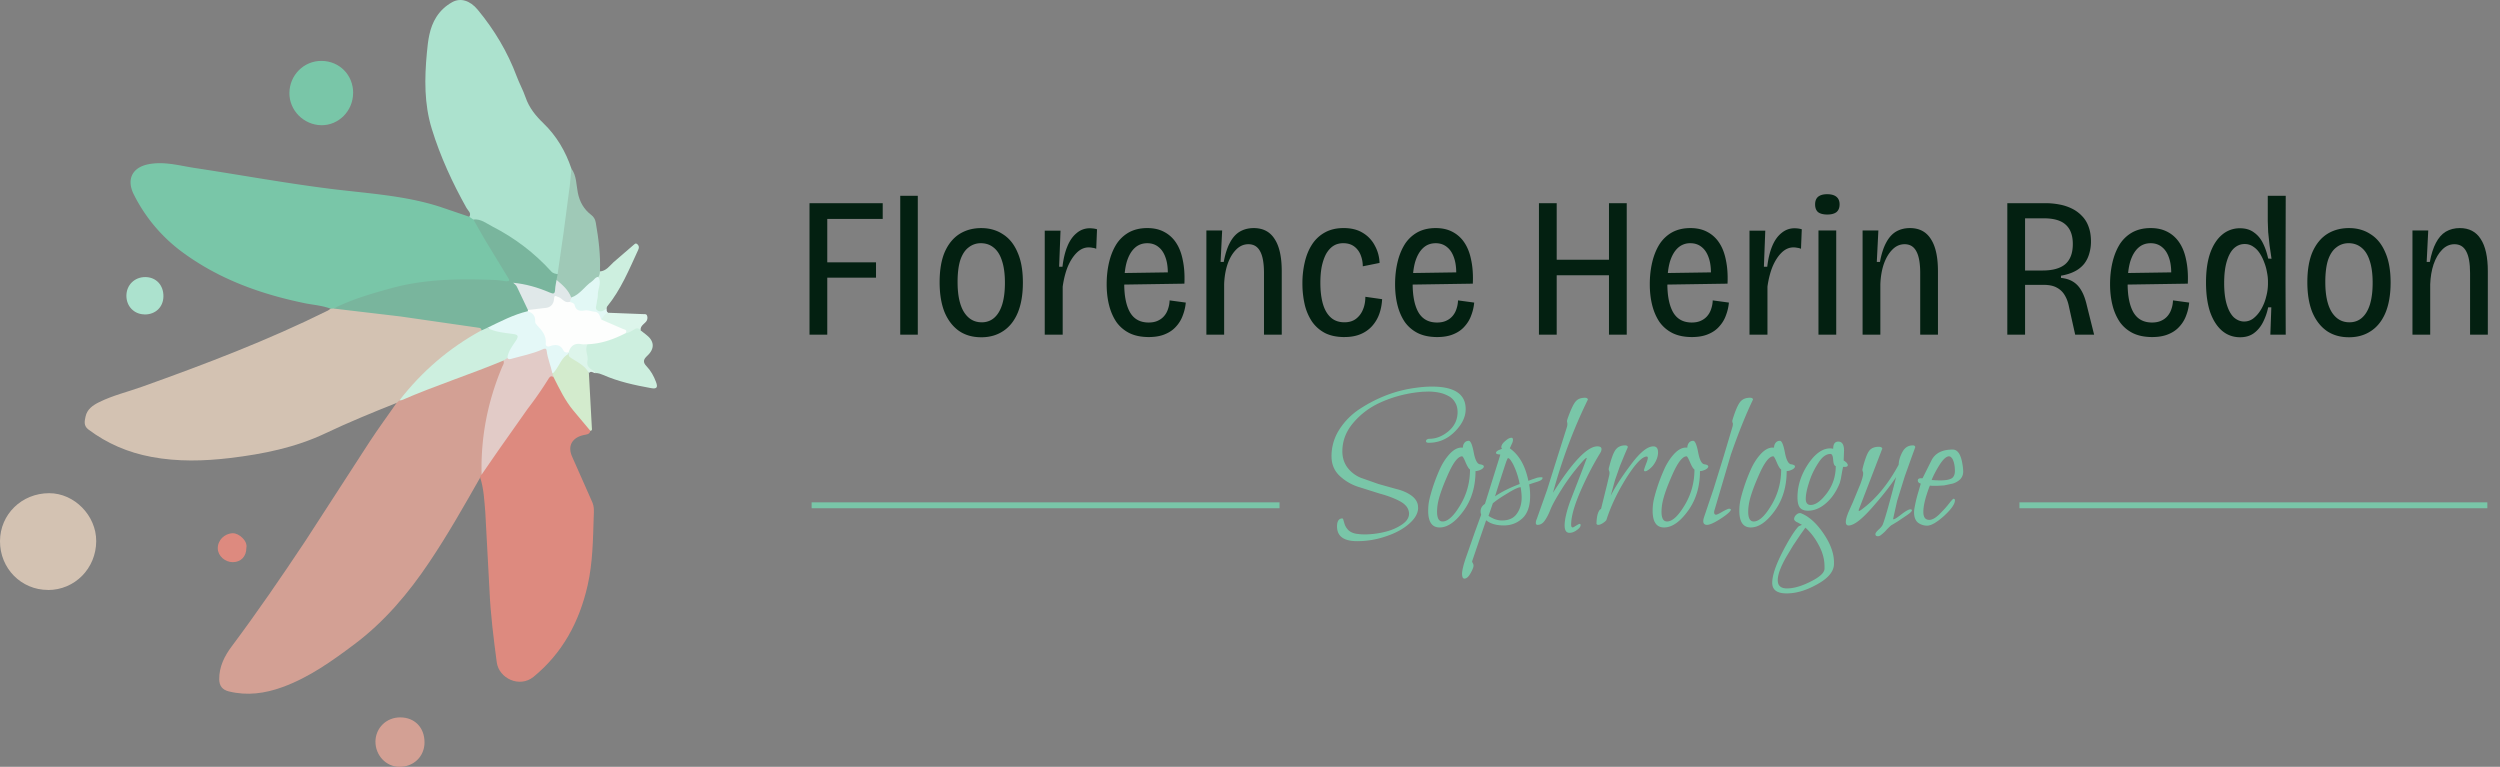 <svg xmlns="http://www.w3.org/2000/svg" width="313" height="96" fill="none" xmlns:v="https://vecta.io/nano"><rect width="100%" height="100%" fill="#808080" stroke="none"/><g clip-path="url(#A)"><path d="M60.129 59.773c-2.043 3.594-4.079 7.188-6.386 10.619-2.622 3.912-5.631 7.469-9.395 10.286-2.79 2.093-5.639 4.126-8.956 5.339-2.204.806-4.43 1.117-6.744.547-.813-.2-1.194-.703-1.201-1.523-.015-1.568.659-2.899 1.552-4.097 3.222-4.311 6.261-8.748 9.242-13.229l8.041-12.416c1.077-1.642 2.241-3.231 3.361-4.836.029-.259.205-.392.417-.503 3.112-1.338 6.298-2.492 9.476-3.66.871-.325 1.721-.725 2.6-1.02.315-.111.623-.288.974-.163.278.333.088.658-.044.954-1.348 3.172-2.073 6.493-2.461 9.917-.125 1.109.037 2.226-.154 3.328-.051.192-.168.348-.337.458h.015z" fill="#d3a094"/><path d="M41.397 38.653c-1.062-.414-2.197-.473-3.295-.703-5.463-1.131-10.611-2.973-15.181-6.315a20.13 20.13 0 0 1-6.166-7.284c-.952-1.893-.198-3.402 1.86-3.794 1.992-.377 3.888.192 5.807.481 5.814.88 11.6 1.952 17.443 2.662 4.46.54 8.963.806 13.284 2.211l3.61 1.227c.249.052.498.096.652.325l4.269 7.032c.344.584.227.902-.476.917-3.896-.244-7.792-.37-11.666.347-3.354.621-6.569 1.708-9.725 2.973-.154.03-.3.022-.417-.089v.007z" fill="#79c6a8"/><path d="M41.397 38.653l.366-.03c.901-.355 1.787-.007 2.673.096 3.867.473 7.755.739 11.6 1.368 1.252.207 2.49.51 3.749.703.227.037.447.089.579.303.066.606-.454.739-.82.947-2.702 1.538-5.067 3.498-7.235 5.724-.769.784-1.355 1.753-2.299 2.359-.117.111-.234.214-.359.325-2.995 1.191-5.976 2.411-8.89 3.794-3.786 1.797-7.814 2.603-11.929 3.099-3.303.392-6.591.481-9.886-.141-2.885-.54-5.507-1.649-7.872-3.424-.63-.473-.483-1.043-.366-1.612.19-.924.908-1.42 1.684-1.804 1.736-.865 3.618-1.301 5.426-1.952 7.894-2.825 15.723-5.798 23.243-9.532.125-.059.22-.163.33-.244l.007.022z" fill="#d3c2b2"/><path d="M60.129 59.773c0-.148.037-.274.176-.347.476-1.361 1.443-2.426 2.219-3.594l4.914-7.062c.352-.51.798-.954 1.12-1.494.212-.355.527-.407.857-.133.579.614.769 1.457 1.201 2.159.871 1.42 1.867 2.729 3.002 3.934.183.192.491.348.293.703-.081.451-.454.451-.776.518-1.435.288-2.182 1.324-1.457 2.825l2.453 5.539c.286.614.227 1.213.205 1.826-.095 2.899-.117 5.805-.769 8.659-1.04 4.555-3.127 8.445-6.766 11.432-1.743 1.427-4.335.2-4.606-1.812-.395-2.987-.776-5.975-.908-8.992l-.527-9.813c-.124-1.449-.183-2.936-.644-4.348h.015z" fill="#dd8a7f"/><path d="M59.265 27.487l-.505-.34c.286-.488-.161-.769-.344-1.094-1.772-3.165-3.288-6.448-4.357-9.924-.959-3.113-.915-6.3-.615-9.502.146-1.568.315-3.121 1.186-4.496.505-.791 1.172-1.405 1.97-1.849 1.055-.599 2.263-.214 3.208.932 2.087 2.522 3.742 5.287 4.892 8.364.329.88.791 1.708 1.098 2.603.447 1.309 1.26 2.307 2.241 3.254 1.64 1.582 2.783 3.52 3.508 5.694.249.666.154 1.346.066 2.026-.461 3.365-.835 6.737-1.399 10.087-.051.311-.102.621-.205.917-.373.562-.769.325-1.113-.007-.571-.555-1.113-1.124-1.699-1.664-2.336-2.159-5.024-3.742-7.923-4.984l-.007-.015z" fill="#ace2ce"/><path d="M6.012 73.86c-3.369 0-6.027-2.707-6.012-6.116.015-3.35 2.717-5.99 6.151-5.997 3.156-.007 5.91 2.803 5.895 6.005-.015 3.416-2.68 6.116-6.034 6.116v-.007z" fill="#d3c2b2"/><path d="M44.209 11.647c-.007 2.241-1.809 4.06-3.984 4.03-2.212-.037-4.02-1.871-3.991-4.052.029-2.233 1.816-4.015 4.02-4.001 2.248.015 3.969 1.767 3.962 4.023h-.007z" fill="#79c6a8"/><path d="M69.81 34.342l.762-5.295.776-5.894.198-2.034c.652.895.593 1.997.798 3.01.227 1.154.762 2.078 1.67 2.773.352.266.505.577.579.983.352 2.019.608 4.045.52 6.108.19.259.124.503-.066.725l-2.226 1.945c-.359.333-.696.762-1.289.666-.593-.806-1.34-1.494-1.933-2.3-.059-.266.044-.488.212-.688z" fill="#9fc9b7"/><path d="M80.209 41.367l.666.518c1.047.784 1.142 1.745.176 2.647-.498.459-.608.799-.095 1.331.527.547.901 1.227 1.172 1.952.264.695.11.91-.63.776-2.05-.37-4.086-.813-6.005-1.657-.293-.126-.579-.222-.893-.229-.373-.348-1.172-.251-1.194-.939-.029-.902-.593-1.827.073-2.714 1.618-.384 3.244-.725 4.753-1.472.417-.155.813-.37 1.216-.562.395-.192.622-.037.761.34v.007z" fill="#cdefdf"/><path d="M53.15 92.946c0 1.767-1.362 3.076-3.156 3.062-1.655-.015-2.995-1.435-2.988-3.165.015-1.701 1.369-3.032 3.105-3.025 1.809 0 3.046 1.279 3.039 3.135v-.007z" fill="#d3a094"/><path d="M73.911 53.938l-2.102-2.507c-1.062-1.264-1.765-2.751-2.504-4.208-.088-.177-.278-.325-.198-.562.373-.695.864-1.309 1.296-1.967.176-.274.359-.606.791-.436.154.103.124.288.366.421.857.495 1.948.813 2.168 2.026l.373 6.862c.015.192.059.34-.19.37z" fill="#d3ebcd"/><path d="M74.922 34.675c.132-.215.19-.444.183-.688.784-.059 1.208-.688 1.706-1.154l2.446-2.108c.176-.126.308-.377.564-.126.205.207.212.407.081.688-1.135 2.455-2.16 4.969-3.889 7.092-.051.059-.037.163-.059.244-.22.444-.564.643-1.04.481-.513-.178-.535-.621-.469-1.057l.483-3.379-.007.007z" fill="#cdefdf"/><path d="M18.11 39.363c-1.311-.007-2.285-1.006-2.285-2.329 0-1.353 1.025-2.352 2.373-2.344s2.285 1.013 2.263 2.426c-.022 1.338-.996 2.263-2.351 2.255v-.007z" fill="#ace2ce"/><path d="M30.845 68.587c0 1.087-.674 1.79-1.706 1.797-.974 0-1.853-.799-1.875-1.701-.022-1.043.835-1.886 1.867-1.923.754-.03 1.911.947 1.713 1.834v-.007z" fill="#dd8a7f"/><path d="M74.922 34.675c.447.776-.117 1.531-.073 2.3.015.296-.124.629-.139.969-.015.325-.278.68.095.924.432.281.798.007 1.15-.244 0 .192-.029.392.168.518-.22.385-.33.873-.879.961-.491-.961-1.355-1.08-2.285-1.028-.937.052-1.172-.769-1.655-1.287-.044-.229.029-.407.22-.54 1.091-.37 1.677-1.405 2.585-2.019.271-.185.425-.547.813-.569v.015z" fill="#e2f8f5"/><g fill="#ddf5eb"><path d="M75.266 40.014c.286-.281.403-.739.857-.858l4.386.17c.19.007.425-.044.505.207a.76.76 0 0 1-.176.791c-.278.303-.696.532-.623 1.05-.212-.266-.425-.355-.762-.155-.352.207-.696.451-1.12.503-.725-.555-1.604-.806-2.409-1.183-.249-.118-.652-.074-.652-.518l-.007-.007zm-1.538 6.692c-.498-.976-1.494-1.383-2.321-1.952-.227-.155-.183-.288-.22-.451-.066-.081-.095-.177-.102-.281.337-1.213 1.186-1.523 2.49-.917-.432.688.11 1.398-.022 2.071-.19.947.666 1.057 1.055 1.531-.286.066-.579-.362-.864 0h-.015z"/></g><path d="M69.151 46.713l.154.51c-.337-.244-.498-.015-.659.244a45.32 45.32 0 0 1-2.585 3.72l-3.676 5.213-2.087 3.024c-.124-4.688.761-9.17 2.57-13.481.103-.244.308-.488.154-.791 0-.392.3-.392.564-.451 1.384-.17 2.695-.629 4.013-1.058.813-.266.923-.207 1.128.599.147.584.271 1.168.469 1.738.088.251.139.495-.051.732h.007z" fill="#e2cbc7"/><path d="M63.52 44.82l-.498.325c-4.189 1.745-8.524 3.128-12.691 4.94-.103.044-.22.037-.33.052 2.819-3.638 6.232-6.574 10.267-8.77.198-.214.381-.444.718-.421 1.091.288 2.182.555 3.303.695.688.089.879.429.527.983-.454.717-.754 1.523-1.289 2.189l-.007.007z" fill="#cdefdf"/><g fill="#79b59d"><path d="M60.993 41.056l-.718.318c.015-.215-.11-.303-.3-.333l-9.842-1.42-8.37-.991c2.299-1.168 4.767-1.871 7.243-2.551 4.277-1.176 8.641-1.191 13.02-1.021.447.015.893.104 1.347.155.264.192.542-.03.813.03.586.074.666.569.871 1.006.403.858.967 1.642 1.128 2.61a.4.4 0 0 1-.11.222c-1.501.643-3.068 1.139-4.504 1.945-.154.089-.373.163-.564.03h-.015z"/><path d="M64.238 35.399c-.286-.081-.63.081-.879-.185.183-.059.601.126.286-.385l-2.959-4.858-1.421-2.492c.937-.104 1.648.503 2.387.88 2.775 1.42 5.251 3.298 7.36 5.62.249.274.52.274.798.355l-.132.703c.329.532.11 1.057-.066 1.553-.19.547-.622.37-.981.207-1.406-.651-2.966-.821-4.394-1.398z"/></g><path d="M64.237 35.399c1.582.155 3.098.584 4.555 1.213.527.229.688.192.71-.392.015-.392.117-.784.176-1.176.747.629 1.494 1.257 1.845 2.219l-.168.51c-.315.532-.623.148-.901-.03-.476-.303-.901-.547-1.084.281-.044.192-.161.407-.344.466-.952.296-1.904.629-2.922.333l-1.347-2.832c-.124-.318-.33-.407-.513-.592h-.007z" fill="#e0e8e9"/><path d="M66.098 38.816l2.072-.251c.754-.03 1.135-.466 1.194-1.117.051-.584.19-.37.542-.259.498.163.798.828 1.45.584.205.133.527.155.593.429.154.703.681.762 1.208.673.469-.081.871.118 1.311.155.556.044.63.569.806.976l2.68 1.161c.256.111.6.104.388.54-1.501.776-3.061 1.331-4.76 1.39-.249 0-.505.044-.747 0-.879-.178-1.406.185-1.648 1.035-.366.222-.688.081-.871-.229-.286-.495-.652-.518-1.142-.422-.835.163-.974.044-1.077-.828-.066-.532-.242-.976-.644-1.346-.359-.333-.681-.747-.674-1.242 0-.569-.681-.599-.703-1.094a.4.4 0 0 1 .037-.155h-.015z" fill="#fdfefd"/><path d="M66.068 38.971c.644.192.974.592.937 1.301-.007.148.117.325.227.444.637.658 1.201 1.324 1.099 2.344-.022.237.198.399.476.296.732-.274 1.369-.266 1.765.569.103.222.374.222.608.207v.17c-.864.458-1.113 1.412-1.677 2.115-.11.133-.161.281-.352.296-.198-.947-.593-1.834-.71-2.803-.037-.34-.271-.281-.513-.17-1.267.57-2.629.821-3.954 1.198-.176.052-.337.052-.454-.118.103-.843.622-1.494 1.069-2.159.388-.584.278-.769-.366-.85-1.099-.14-2.219-.237-3.23-.762 1.648-.791 3.273-1.656 5.075-2.085v.007z" fill="#e4f8f7"/><g fill="#032011"><use href="#B"/><path d="M294.092 42.224c-1.086 0-2.017-.266-2.791-.798-.774-.549-1.375-1.33-1.803-2.345-.412-1.031-.617-2.278-.617-3.741 0-1.53.214-2.794.642-3.791.444-.998 1.054-1.746 1.828-2.245.79-.499 1.704-.748 2.741-.748s1.944.258 2.717.773c.791.499 1.4 1.255 1.828 2.27.445.998.667 2.253.667 3.766 0 1.497-.214 2.76-.642 3.791-.428 1.014-1.037 1.779-1.828 2.295-.774.516-1.688.773-2.742.773zm.05-1.871c.609 0 1.128-.183 1.556-.549.445-.383.782-.94 1.013-1.671.23-.748.345-1.655.345-2.719 0-1.114-.123-2.037-.37-2.769-.231-.732-.576-1.28-1.037-1.646-.445-.366-.98-.549-1.606-.549a2.41 2.41 0 0 0-1.531.524c-.445.333-.791.856-1.038 1.571-.23.715-.346 1.638-.346 2.769 0 1.63.264 2.877.791 3.741.543.865 1.284 1.297 2.223 1.297zm-13.676 1.871c-.856 0-1.605-.266-2.247-.798-.643-.549-1.145-1.33-1.507-2.345-.346-1.031-.519-2.27-.519-3.717s.173-2.669.519-3.667c.362-1.014.864-1.788 1.507-2.32a3.38 3.38 0 0 1 2.223-.798c.708 0 1.292.175 1.753.524.478.333.857.79 1.137 1.372.28.565.494 1.197.642 1.896l.42.025-.247-1.696-.173-1.646-.05-1.372v-3.168h2.248l-.024 10.875.024 6.51h-1.926l.123-3.417h-.395a7.37 7.37 0 0 1-.667 1.896c-.296.566-.675 1.014-1.136 1.347s-1.029.499-1.705.499zm.519-1.971a1.85 1.85 0 0 0 1.21-.449c.363-.299.676-.682.939-1.147a5.83 5.83 0 0 0 .593-1.522 6.12 6.12 0 0 0 .222-1.596v-.324a5.59 5.59 0 0 0-.123-1.122 5.87 5.87 0 0 0-.346-1.247 5.31 5.31 0 0 0-.568-1.147c-.23-.349-.502-.623-.815-.823-.313-.216-.667-.324-1.062-.324-.511 0-.964.183-1.359.549-.379.366-.675.915-.889 1.646-.214.715-.321 1.613-.321 2.694 0 1.064.107 1.954.321 2.669s.51 1.255.889 1.621c.395.349.832.524 1.309.524zm-11.519 1.946c-.955 0-1.77-.166-2.445-.499-.659-.333-1.202-.798-1.63-1.397a6.63 6.63 0 0 1-.914-2.12c-.198-.798-.297-1.663-.297-2.594 0-.964.099-1.871.297-2.719s.494-1.596.889-2.245a4.47 4.47 0 0 1 1.581-1.521c.658-.366 1.432-.549 2.321-.549.807 0 1.507.158 2.1.474.609.316 1.112.773 1.507 1.372s.675 1.33.84 2.195c.181.865.247 1.837.197 2.918l-8.225.125v-1.447l6.743-.1-.617.798c.066-.981 0-1.796-.198-2.444-.198-.665-.502-1.164-.914-1.497-.395-.333-.873-.499-1.433-.499-.625 0-1.152.199-1.58.599s-.758.973-.988 1.721c-.214.748-.321 1.654-.321 2.719 0 1.58.247 2.794.741 3.642.494.831 1.267 1.247 2.321 1.247.412 0 .774-.066 1.087-.2s.577-.316.791-.549a2.46 2.46 0 0 0 .518-.873c.132-.349.206-.732.223-1.147l2.025.274a5.93 5.93 0 0 1-.37 1.596 4.06 4.06 0 0 1-.84 1.397c-.363.416-.832.74-1.408.973-.56.233-1.227.349-2.001.349zm-18.15-.3V25.437h4.718a9.35 9.35 0 0 1 1.852.175 5.88 5.88 0 0 1 1.606.549 4.38 4.38 0 0 1 1.235.948c.346.366.609.815.79 1.347.181.515.272 1.106.272 1.771a5.25 5.25 0 0 1-.222 1.547 3.7 3.7 0 0 1-.643 1.272 3.62 3.62 0 0 1-1.16.923c-.477.249-1.054.432-1.729.549v.274c.609.067 1.111.224 1.506.474.412.249.758.615 1.038 1.097.28.466.51 1.089.691 1.871l.914 3.667h-2.371l-.766-3.442c-.115-.599-.296-1.097-.543-1.496a2.47 2.47 0 0 0-.988-.948c-.412-.233-.955-.349-1.63-.349h-2.347v6.236h-2.223zm2.223-8.032h2.174c1.284 0 2.239-.266 2.865-.798.626-.549.939-1.388.939-2.519 0-1.081-.297-1.887-.89-2.419-.576-.532-1.49-.798-2.741-.798h-2.347v6.535zm-20.342 8.032v-8.231-4.814h1.976l-.197 3.941h.395c.181-.981.436-1.779.766-2.394.329-.632.741-1.098 1.235-1.397.51-.299 1.095-.449 1.753-.449 1.169 0 2.042.457 2.619 1.372.592.898.889 2.245.889 4.041V41.9h-2.223v-7.707c0-1.247-.165-2.162-.494-2.744-.313-.582-.799-.873-1.458-.873-.592 0-1.111.233-1.556.698-.444.449-.798 1.056-1.062 1.821-.247.748-.387 1.58-.42 2.494V41.9h-2.223zm-5.524 0V28.854h2.223v13.045h-2.223zm1.112-15.041c-.511 0-.898-.1-1.161-.299-.247-.216-.371-.54-.371-.973 0-.416.124-.732.371-.948.263-.216.642-.324 1.136-.324.511 0 .898.108 1.161.324s.395.532.395.948c0 .432-.131.757-.395.973-.263.2-.642.299-1.136.299zm-9.747 15.041v-7.458-5.562h1.976l-.173 4.515h.42c.115-.998.321-1.854.617-2.569s.684-1.264 1.161-1.646c.478-.399 1.021-.599 1.631-.599a3.68 3.68 0 0 1 .419.025 2.61 2.61 0 0 1 .494.1l-.098 2.444c-.149-.067-.305-.108-.47-.125-.164-.033-.321-.05-.469-.05-.543 0-1.037.216-1.482.649s-.823 1.014-1.136 1.746c-.297.732-.511 1.571-.642 2.519v6.011h-2.248zm-7.198.3c-.955 0-1.771-.166-2.446-.499-.658-.333-1.202-.798-1.63-1.397-.412-.615-.716-1.322-.914-2.12s-.296-1.663-.296-2.594c0-.964.099-1.871.296-2.719s.494-1.596.889-2.245c.412-.648.939-1.156 1.581-1.521.659-.366 1.433-.549 2.322-.549.807 0 1.507.158 2.1.474a3.98 3.98 0 0 1 1.506 1.372c.395.599.675 1.33.84 2.195.181.865.247 1.837.198 2.918l-8.226.125v-1.447l6.744-.1-.618.798c.066-.981 0-1.796-.197-2.444-.198-.665-.503-1.164-.914-1.497-.396-.333-.873-.499-1.433-.499a2.23 2.23 0 0 0-1.581.599c-.428.399-.757.973-.988 1.721-.214.748-.321 1.654-.321 2.719 0 1.58.247 2.794.741 3.642.494.831 1.268 1.247 2.322 1.247.412 0 .774-.066 1.087-.2s.576-.316.79-.549c.231-.249.404-.541.519-.873a3.62 3.62 0 0 0 .222-1.147l2.026.274a5.93 5.93 0 0 1-.371 1.596c-.181.516-.461.981-.84 1.397-.362.416-.831.74-1.408.973-.56.233-1.226.349-2 .349zm-10.395-.3V25.437h2.223v16.462h-2.223zm-8.769 0V25.437h2.223v16.462h-2.223zm1.211-7.433V32.52h8.497v1.946h-8.497zm-13.936 7.733c-.955 0-1.77-.166-2.446-.499-.658-.333-1.202-.798-1.63-1.397-.411-.615-.716-1.322-.914-2.12s-.296-1.663-.296-2.594c0-.964.099-1.871.296-2.719s.494-1.596.89-2.245a4.47 4.47 0 0 1 1.58-1.521c.659-.366 1.433-.549 2.322-.549.807 0 1.507.158 2.1.474a3.98 3.98 0 0 1 1.506 1.372c.395.599.676 1.33.84 2.195.181.865.247 1.837.198 2.918l-8.225.125v-1.447l6.743-.1-.618.798c.066-.981 0-1.796-.197-2.444-.198-.665-.502-1.164-.914-1.497-.395-.333-.873-.499-1.433-.499-.626 0-1.152.199-1.581.599s-.757.973-.988 1.721c-.214.748-.321 1.654-.321 2.719 0 1.58.247 2.794.741 3.642.494.831 1.268 1.247 2.322 1.247.412 0 .774-.066 1.087-.2s.576-.316.79-.549c.231-.249.404-.541.519-.873a3.62 3.62 0 0 0 .222-1.147l2.026.274a5.93 5.93 0 0 1-.371 1.596c-.181.516-.461.981-.84 1.397-.362.416-.831.74-1.407.973-.56.233-1.227.349-2.001.349zm-11.627 0c-.972 0-1.795-.175-2.47-.524a4.51 4.51 0 0 1-1.631-1.472 6.56 6.56 0 0 1-.889-2.145 11.82 11.82 0 0 1-.272-2.569 11.5 11.5 0 0 1 .297-2.669c.197-.848.502-1.588.914-2.22a4.47 4.47 0 0 1 1.605-1.497c.659-.366 1.441-.549 2.347-.549.955 0 1.754.2 2.396.599a4 4 0 0 1 1.507 1.596 4.79 4.79 0 0 1 .592 2.17l-2.099.424c0-.499-.091-.973-.272-1.422a2.42 2.42 0 0 0-.815-1.073c-.362-.266-.815-.399-1.359-.399-.477 0-.897.116-1.259.349-.346.233-.642.565-.89.998-.23.432-.411.956-.543 1.571-.115.599-.173 1.28-.173 2.045 0 1.014.107 1.896.321 2.644.214.732.544 1.297.988 1.696s1.013.599 1.705.599c.576 0 1.054-.141 1.432-.424a2.68 2.68 0 0 0 .865-1.123c.214-.482.321-1.031.321-1.646l2.099.299c-.032.648-.148 1.255-.345 1.821a4.53 4.53 0 0 1-.89 1.522 3.97 3.97 0 0 1-1.432 1.023c-.576.25-1.26.374-2.05.374zm-17.285-.3v-8.231-4.814h1.976l-.197 3.941h.395c.181-.981.436-1.779.765-2.394.33-.632.741-1.098 1.236-1.397.51-.299 1.095-.449 1.753-.449 1.169 0 2.042.457 2.618 1.372.593.898.89 2.245.89 4.041V41.9h-2.223v-7.707c0-1.247-.165-2.162-.494-2.744-.313-.582-.799-.873-1.458-.873-.592 0-1.111.233-1.556.698-.444.449-.798 1.056-1.062 1.821-.247.748-.387 1.58-.42 2.494V41.9h-2.223zm-7.198.3c-.955 0-1.77-.166-2.446-.499-.658-.333-1.202-.798-1.63-1.397-.411-.615-.716-1.322-.914-2.12s-.296-1.663-.296-2.594c0-.964.099-1.871.296-2.719s.494-1.596.89-2.245a4.47 4.47 0 0 1 1.58-1.521c.659-.366 1.433-.549 2.322-.549.807 0 1.507.158 2.1.474a3.99 3.99 0 0 1 1.507 1.372c.396.599.675 1.33.839 2.195.181.865.247 1.837.198 2.918l-8.225.125v-1.447l6.743-.1-.618.798c.066-.981 0-1.796-.197-2.444-.198-.665-.502-1.164-.914-1.497-.395-.333-.873-.499-1.433-.499-.626 0-1.152.199-1.581.599s-.757.973-.988 1.721c-.214.748-.321 1.654-.321 2.719 0 1.58.247 2.794.741 3.642.494.831 1.268 1.247 2.322 1.247.412 0 .774-.066 1.087-.2s.576-.316.79-.549c.231-.249.404-.541.519-.873a3.62 3.62 0 0 0 .222-1.147l2.026.274a5.93 5.93 0 0 1-.371 1.596 4.06 4.06 0 0 1-.839 1.397c-.363.416-.832.74-1.408.973-.56.233-1.227.349-2.001.349zm-13.04-.3v-7.458-5.562h1.976l-.173 4.515h.42c.115-.998.321-1.854.618-2.569s.683-1.264 1.161-1.646a2.47 2.47 0 0 1 1.63-.599c.132 0 .272.008.42.025a2.64 2.64 0 0 1 .494.1l-.099 2.444a1.51 1.51 0 0 0-.469-.125c-.165-.033-.321-.05-.47-.05-.543 0-1.037.216-1.482.649s-.823 1.014-1.136 1.746c-.296.732-.51 1.571-.642 2.519v6.011h-2.248zm-7.948.325c-1.086 0-2.017-.266-2.791-.798-.774-.549-1.375-1.33-1.803-2.345-.412-1.031-.617-2.278-.617-3.741 0-1.53.214-2.794.642-3.791.444-.998 1.054-1.746 1.828-2.245.79-.499 1.704-.748 2.741-.748s1.943.258 2.717.773c.791.499 1.4 1.255 1.828 2.27.445.998.667 2.253.667 3.766 0 1.497-.214 2.76-.642 3.791-.428 1.014-1.037 1.779-1.828 2.295-.774.516-1.688.773-2.742.773zm.05-1.871c.609 0 1.128-.183 1.556-.549.444-.383.782-.94 1.013-1.671.23-.748.345-1.655.345-2.719 0-1.114-.123-2.037-.37-2.769-.231-.732-.576-1.28-1.038-1.646-.444-.366-.979-.549-1.605-.549a2.41 2.41 0 0 0-1.531.524c-.445.333-.791.856-1.038 1.571-.23.715-.346 1.638-.346 2.769 0 1.63.264 2.877.791 3.741.543.865 1.284 1.297 2.223 1.297zm-10.193 1.546V24.514h2.198v17.385h-2.198zm-11.358 0V25.437h2.223v16.462h-2.223zm.84-7.134v-1.921h7.484v1.921h-7.484zm0-7.358v-1.97h8.324v1.97h-8.324z"/></g><g fill="#79c6a8"><path d="M245.644 57.806c.099.515.148.931.148 1.247 0 .366-.123.682-.37.948a2.2 2.2 0 0 1-.963.549l-1.062.224-.89.05h-.568l-.321-.025c-.543 1.397-.815 2.494-.815 3.292 0 .665.247.998.741.998.346 0 .749-.216 1.21-.649.461-.449.865-.89 1.211-1.322.345-.449.551-.674.617-.674.115 0 .173.067.173.2 0 .466-.453 1.114-1.358 1.946-.906.815-1.614 1.222-2.125 1.222a1.9 1.9 0 0 1-1.136-.374c-.329-.266-.494-.698-.494-1.297 0-.183.025-.399.074-.649a16.73 16.73 0 0 1 .445-1.846l.321-1.097c-.247-.067-.371-.2-.371-.399 0-.183.14-.274.42-.274h.173l1.136-2.27c.461-.881 1.342-1.322 2.643-1.322.56 0 .947.507 1.161 1.522zm-.889 1.197c0-.416-.041-.773-.123-1.072s-.182-.507-.297-.624c-.099-.116-.206-.175-.321-.175-.329 0-.725.358-1.186 1.072-.444.715-.774 1.347-.988 1.896a10.04 10.04 0 0 1 .396.025l.592.025c.676 0 1.161-.075 1.458-.224s.453-.457.469-.923zm-4.965-3.018l-.543 1.497-.766 2.145-.963 3.093-.494 2.22c0 .05.016.075.049.075.132 0 .461-.208.988-.624.543-.416.914-.623 1.112-.623.131 0 .197.041.197.125 0 .116-.189.308-.568.574l-1.26.848-.79.474a10.78 10.78 0 0 0-.519.499 4.11 4.11 0 0 1-.617.599c-.181.166-.346.25-.494.25-.214 0-.321-.092-.321-.274 0-.116.131-.299.395-.549.263-.233.436-.441.518-.624.28-.682.84-2.669 1.68-5.961-.774 1.164-1.803 2.469-3.087 3.916-1.268 1.43-2.224 2.145-2.866 2.145-.23 0-.346-.15-.346-.449 0-.249.091-.607.272-1.073 0-.017.198-.466.593-1.347l.939-2.27c.247-.648.37-1.114.37-1.397a.5.5 0 0 0-.049-.224.58.58 0 0 1-.05-.2c0-.017.017-.108.05-.274.28-1.064.543-1.763.79-2.095.247-.349.659-.524 1.235-.524.231 0 .371.075.42.224l-2.964 7.707c0 .067.025.1.074.1.066 0 .264-.133.593-.399 1.647-1.28 3.096-3.076 4.347-5.388.017-.515.173-1.048.47-1.596s.732-.823 1.309-.823c.181 0 .28.075.296.224zm-10.201 14.916c-.148.848-.88 1.621-2.198 2.32-1.301.715-2.536 1.073-3.705 1.073-1.202 0-1.803-.441-1.803-1.322s.403-2.12 1.21-3.716c.807-1.58 1.482-2.677 2.026-3.292.049-.067.214-.15.494-.249l-.321-.175a1.68 1.68 0 0 0-.346-.175 1.14 1.14 0 0 1-.223-.175c-.065-.066-.098-.133-.098-.2 0-.183.074-.349.222-.499.165-.166.329-.249.494-.249h.099c1.004.383 1.951 1.222 2.84 2.519s1.334 2.511 1.334 3.642c0 .233-.008.399-.025.499zm1.754-12.671c0 .15-.123.224-.37.224h-.223l-.123.624-.148.848-.124.499c-.411 1.064-.988 1.921-1.729 2.569-.724.632-1.482.948-2.272.948-.461 0-.799-.133-1.013-.399-.198-.266-.296-.69-.296-1.272 0-1.43.436-2.81 1.309-4.14.889-1.33 1.819-1.995 2.791-1.995a2.05 2.05 0 0 1 .37.05c0-.599.214-.898.643-.898.477 0 .716.383.716 1.147l-.025.599-.024.624c.016 0 .049.017.098.05a.79.79 0 0 1 .124.1c.049.033.099.075.148.125s.082.1.099.15a.27.27 0 0 1 .049.15zm-2.914 12.995v-.324c0-.881-.239-1.763-.717-2.644-.461-.881-1.021-1.613-1.679-2.195l-.618.873-.939 1.397-.864 1.447c-.329.582-.585 1.114-.766 1.596-.181.499-.271.923-.271 1.272 0 .682.387 1.023 1.16 1.023.84 0 1.82-.283 2.94-.848 1.136-.565 1.721-1.097 1.754-1.596zm1.407-12.87c-.181-.033-.288-.291-.321-.773-.033-.499-.148-.748-.345-.748-.511 0-.988.333-1.433.998s-.79 1.322-1.037 1.971c-.412 1.131-.618 2.012-.618 2.644 0 .516.206.773.618.773.609 0 1.284-.49 2.025-1.472.741-.998 1.111-2.128 1.111-3.392zm-5.575-.225c.312.05.469.141.469.274s-.124.266-.371.399c-.247.116-.469.175-.667.175 0 1.946-.502 3.608-1.506 4.989s-2.001 2.07-2.989 2.07c-.955 0-1.433-.698-1.433-2.095a6.72 6.72 0 0 1 .099-1.147c.082-.432.231-.989.445-1.671a22.79 22.79 0 0 1 .84-2.22c.345-.798.765-1.472 1.259-2.02.511-.565 1.021-.848 1.532-.848h.173a.94.94 0 0 1 .197-.599c.131-.167.313-.249.544-.249.23.017.436.507.617 1.472.181.948.445 1.438.791 1.472zm-1.26.648c-.148-.083-.329-.374-.544-.873-.214-.515-.362-.773-.444-.773-.511 0-1.103.765-1.779 2.295-.675 1.513-1.095 2.711-1.259 3.592-.066.383-.099.732-.099 1.048 0 .815.23 1.222.691 1.222.659 0 1.392-.673 2.199-2.02.823-1.364 1.235-2.86 1.235-4.49zm-3.525-8.755c-.906 1.896-1.828 4.19-2.767 6.884l-2.074 7.034c-.017.05-.025.116-.025.2 0 .2.082.299.247.299.099 0 .362-.125.79-.374.445-.249.725-.374.84-.374.099 0 .173.033.222.1 0 .2-.411.574-1.235 1.122-.823.532-1.408.798-1.753.798-.313 0-.47-.15-.47-.449 0-.166.033-.341.099-.524l1.186-3.517 1.284-4.141 1.062-3.567a1.41 1.41 0 0 0 .074-.449.31.31 0 0 0-.049-.175.72.72 0 0 1-.025-.175c0-.05.025-.15.074-.299.33-1.048.634-1.746.914-2.095s.692-.524 1.235-.524c.231 0 .354.075.371.224zm-6.07 8.107c.313.05.469.141.469.274s-.123.266-.37.399c-.247.116-.47.175-.667.175 0 1.946-.503 3.608-1.507 4.989s-2.001 2.07-2.989 2.07c-.955 0-1.432-.698-1.432-2.095 0-.383.033-.765.098-1.147.083-.432.231-.989.445-1.671a22.79 22.79 0 0 1 .84-2.22c.346-.798.766-1.472 1.26-2.02.51-.565 1.021-.848 1.531-.848h.173c0-.233.066-.432.198-.599s.312-.249.543-.249c.23.017.436.507.617 1.472.182.948.445 1.438.791 1.472zm-1.26.648c-.148-.083-.329-.374-.543-.873-.214-.515-.363-.773-.445-.773-.51 0-1.103.765-1.778 2.295-.675 1.513-1.095 2.711-1.26 3.592-.066.383-.099.732-.099 1.048 0 .815.231 1.222.692 1.222.658 0 1.391-.673 2.198-2.02.823-1.364 1.235-2.86 1.235-4.49zm-5.126-.573c-.132.183-.313.366-.543.549-.215.166-.379.249-.494.249a.13.13 0 0 1-.149-.15c0-.066.074-.299.223-.698.164-.399.247-.673.247-.823 0-.116-.042-.175-.124-.175-.576 0-1.432.898-2.569 2.694-1.119 1.796-1.951 3.55-2.494 5.263-.099.133-.256.266-.47.399s-.395.2-.543.2a.24.24 0 0 1-.222-.125c0-.449.049-.856.148-1.222.115-.366.255-.582.42-.648l.765-3.093.247-1.048c.033-.116.05-.25.05-.399a.5.5 0 0 0-.05-.224c-.033-.066-.049-.133-.049-.2 0-.1.016-.191.049-.274.264-1.048.527-1.763.791-2.145.28-.382.683-.574 1.21-.574.198 0 .313.067.346.2-.017.05-.14.341-.371.873l-.617 1.497-.618 1.771-.543 1.971c.543-1.081 1.383-2.378 2.519-3.891 1.137-1.53 2.075-2.295 2.816-2.295.395 0 .593.249.593.748 0 .515-.189 1.039-.568 1.571zm-6.683-1.472c-.889 1.447-1.721 3.06-2.495 4.839-.757 1.763-1.136 3.135-1.136 4.116 0 .233.066.349.197.349.05 0 .19-.075.42-.224.247-.15.396-.225.445-.225.082 0 .123.05.123.15 0 .2-.156.407-.469.624-.313.233-.617.349-.914.349-.411 0-.617-.308-.617-.923 0-.715.23-1.721.691-3.018l1.384-3.567.691-1.821c0-.033-.008-.05-.025-.05-.065 0-.214.125-.444.374-1.038 1.181-1.91 2.336-2.618 3.467-.708 1.114-1.186 1.971-1.433 2.569-.231.599-.478 1.081-.741 1.447-.247.349-.543.524-.889.524-.148 0-.223-.083-.223-.249 0-.15.042-.316.124-.499l1.284-3.617 1.309-4.165 1.161-3.667a1.41 1.41 0 0 0 .075-.449.57.57 0 0 0-.025-.175.66.66 0 0 1-.025-.15c0-.066.025-.175.074-.324.379-1.064.7-1.763.964-2.095.263-.349.666-.524 1.21-.524.214 0 .337.075.37.224-1.795 3.658-3.252 7.549-4.372 11.673 2.454-3.874 4.306-5.812 5.558-5.812.346 0 .519.116.519.349 0 .15-.058.316-.173.499zm-8.988 3.467l.47-.175.593-.2a2.03 2.03 0 0 1 .543-.075c.115 0 .173.025.173.075 0 .116-.082.225-.247.324-.165.083-.42.175-.766.274l-.667.224c.083.432.124.906.124 1.422 0 1.297-.33 2.245-.988 2.843-.642.582-1.408.873-2.297.873-.955 0-1.696-.216-2.223-.649l-.84 2.444-.889 2.619c-.017.033-.025.067-.025.1 0 .05.033.125.099.224.049.1.074.2.074.299 0 .2-.124.516-.371.948-.247.449-.502.674-.765.674-.198 0-.297-.208-.297-.624 0-.349.14-.956.42-1.821l1.186-3.392.79-2.17a1.09 1.09 0 0 1-.074-.424c0-.382.181-.69.543-.923l1.927-6.161c0-.017-.091-.033-.272-.05-.181-.033-.271-.091-.271-.175 0-.133.131-.258.395-.374l.37-.15c-.066-.066-.098-.133-.098-.2 0-.233.156-.482.469-.748.313-.283.576-.424.79-.424.132 0 .198.083.198.249a1.06 1.06 0 0 1-.124.474l-.271.599c1.169.831 1.943 2.187 2.321 4.066zm-.963.798c-.28 0-.848.266-1.704.798-.856.516-1.449.923-1.779 1.222l-.543 1.571c.576.382 1.136.574 1.68.574.839 0 1.457-.274 1.852-.823.412-.565.618-1.247.618-2.045 0-.366-.042-.798-.124-1.297zm-.123-.399a9.89 9.89 0 0 0-.47-1.671c-.198-.515-.387-.906-.568-1.172-.164-.266-.304-.399-.42-.399-.049 0-.156.241-.321.723l-.667 2.045-.642 2.02c.791-.549 1.82-1.064 3.088-1.547zm-4.959-2.469c.313.05.47.141.47.274s-.124.266-.371.399c-.247.116-.469.175-.667.175 0 1.946-.502 3.608-1.507 4.989s-2 2.07-2.988 2.07c-.955 0-1.433-.698-1.433-2.095a6.72 6.72 0 0 1 .099-1.147c.082-.432.23-.989.444-1.671a22.79 22.79 0 0 1 .84-2.22c.346-.798.766-1.472 1.26-2.02.51-.565 1.021-.848 1.531-.848h.173c0-.233.066-.432.198-.599s.313-.249.543-.249c.231.017.437.507.618 1.472.181.948.444 1.438.79 1.472zm-1.26.648c-.148-.083-.329-.374-.543-.873-.214-.515-.362-.773-.445-.773-.51 0-1.103.765-1.778 2.295-.675 1.513-1.095 2.711-1.26 3.592-.066.383-.098.732-.098 1.048 0 .815.23 1.222.691 1.222.659 0 1.392-.673 2.198-2.02.824-1.364 1.235-2.86 1.235-4.49zm-13.238 8.132c.774 0 1.573-.091 2.396-.274.84-.183 1.581-.482 2.223-.898.659-.416.988-.89.988-1.422a.91.91 0 0 0-.025-.225c-.082-.549-.477-1.006-1.185-1.372s-1.532-.673-2.47-.923l-2.767-.873a6.15 6.15 0 0 1-2.322-1.422c-.625-.632-.938-1.422-.938-2.37a6.13 6.13 0 0 1 .988-3.367 8.61 8.61 0 0 1 2.593-2.594 17.61 17.61 0 0 1 3.384-1.721 15.89 15.89 0 0 1 3.607-.898 14.33 14.33 0 0 1 2-.15c2.816 0 4.224.94 4.224 2.819 0 .981-.461 1.929-1.383 2.844s-2.001 1.372-3.236 1.372c-.115 0-.206-.017-.272-.05-.049-.05-.074-.1-.074-.15 0-.033.008-.067.025-.1.016-.05.041-.083.074-.1.049-.033.099-.058.148-.075a.53.53 0 0 1 .173-.025c.84 0 1.639-.316 2.396-.948.758-.648 1.136-1.447 1.136-2.395 0-.482-.107-.89-.321-1.222a1.95 1.95 0 0 0-.84-.798 4.03 4.03 0 0 0-1.185-.424 6.89 6.89 0 0 0-1.359-.125l-.741.025-.691.075c-1.565.2-3.039.607-4.422 1.222-1.367.599-2.519 1.447-3.458 2.544-.938 1.081-1.408 2.286-1.408 3.617 0 .798.223 1.488.667 2.07a3.96 3.96 0 0 0 1.655 1.247l2.198.773 2.223.624c.709.166 1.318.424 1.828.773s.807.773.89 1.272l.024.299c0 .682-.37 1.347-1.111 1.995-.725.648-1.68 1.172-2.866 1.571a10.96 10.96 0 0 1-3.655.623c-1.68 0-2.52-.615-2.52-1.846 0-.665.223-.998.667-.998.05 0 .091.058.124.175l.123.424a2.07 2.07 0 0 0 .173.424 2.02 2.02 0 0 0 .395.499c.165.133.346.233.544.299a2.59 2.59 0 0 0 .617.125 5.39 5.39 0 0 0 .766.05z"/><g fill-rule="evenodd"><use href="#C"/><path d="M101.614 62.893h58.584v.739h-58.584v-.739z"/></g></g></g><defs><clipPath id="A"><path fill="#fff" d="M0 0h313v96H0z"/></clipPath><path id="B" d="M302.04 41.899v-8.231-4.814h1.976l-.197 3.941h.395c.181-.981.436-1.779.766-2.394.329-.632.741-1.098 1.235-1.397.51-.299 1.095-.449 1.753-.449 1.169 0 2.042.457 2.619 1.372.592.898.889 2.245.889 4.041v7.932h-2.223v-7.707c0-1.247-.165-2.162-.494-2.744-.313-.582-.799-.873-1.458-.873-.592 0-1.111.233-1.556.698-.444.449-.798 1.056-1.062 1.821-.247.748-.387 1.58-.42 2.494v6.311h-2.223z"/><path id="C" d="M252.834 62.893h58.584v.739h-58.584v-.739z"/></defs></svg>